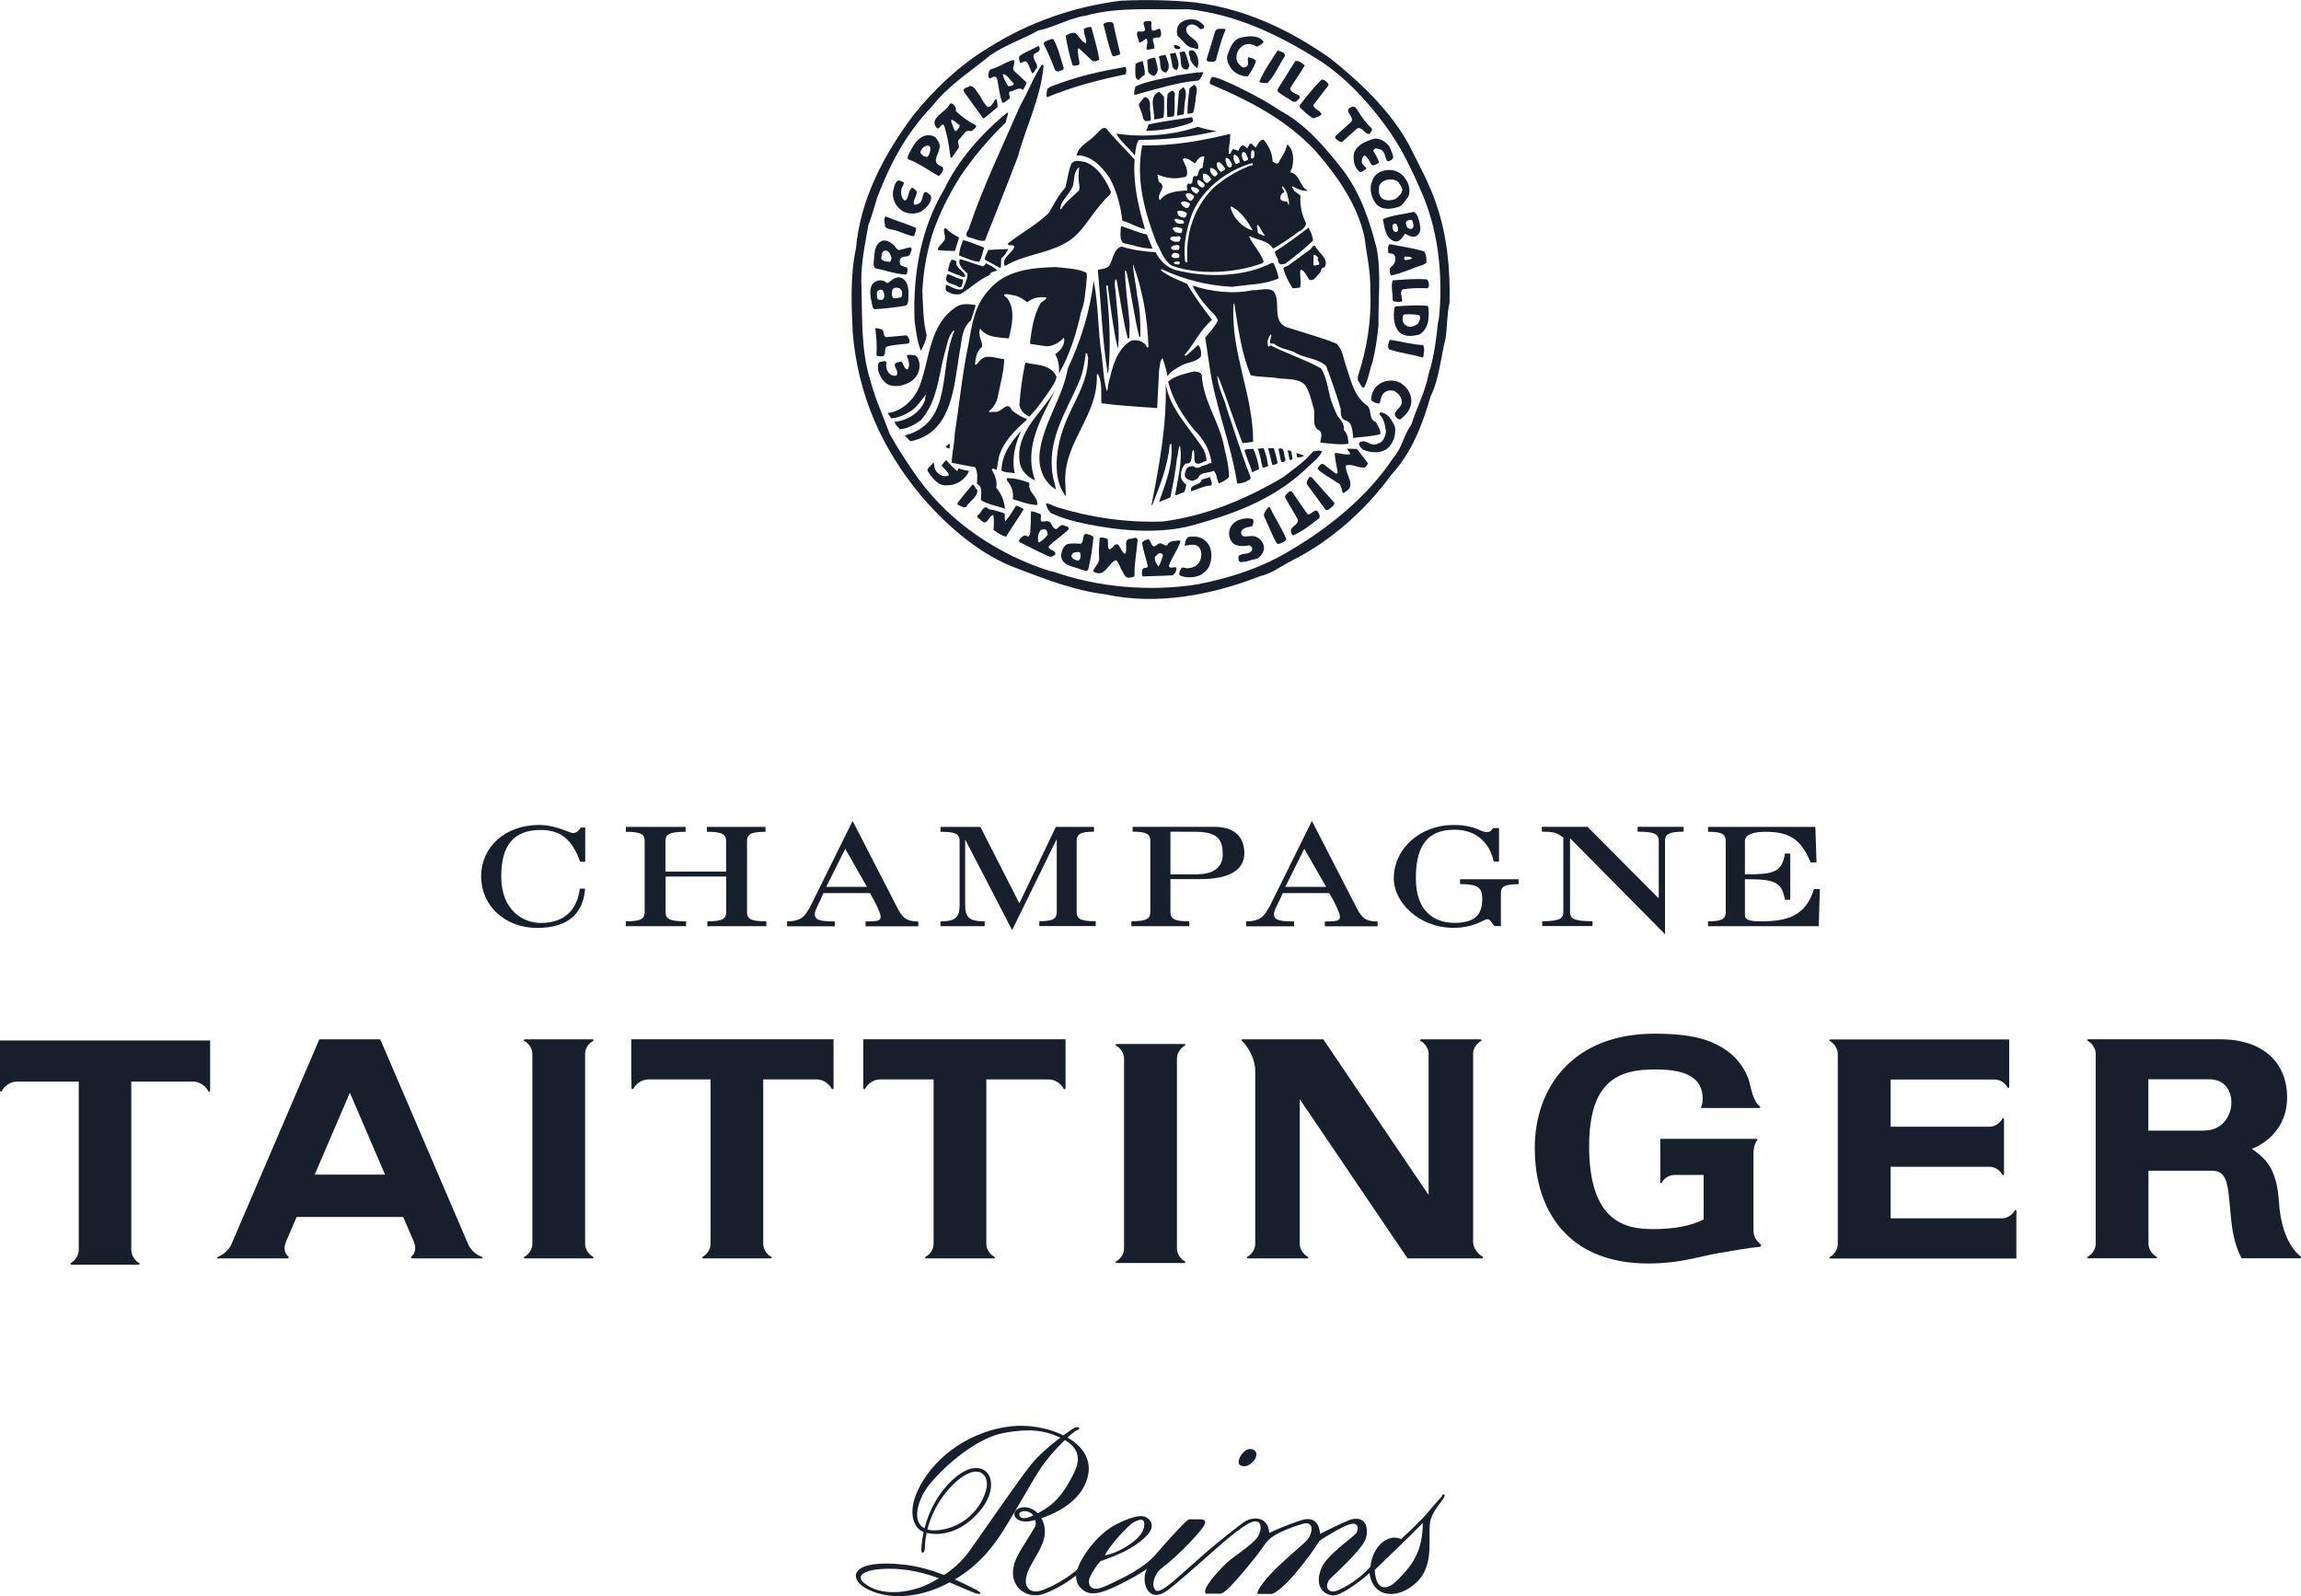 <svg width="457" height="317" viewBox="0 0 457 317" fill="none" xmlns="http://www.w3.org/2000/svg">
<g clip-path="url(#clip0_3119_17116)">
<g clip-path="url(#clip1_3119_17116)">
<path d="M116.231 164.371V171.15H115.22C114.049 167.956 112.28 164.831 107.456 164.831C102.035 164.831 99.555 167.841 99.555 174.069C99.555 180.962 104.08 183.306 107.365 183.306C112.51 183.306 114.692 180.296 115.152 176.481H116.208C115.864 181.192 113.084 184.294 106.675 184.294C100.267 184.294 95.558 179.836 95.558 174.069C95.558 168.301 100.221 163.843 107.089 163.843C110.443 163.843 113.153 165.451 113.796 165.451C114.485 165.451 115.106 164.877 115.335 164.348H116.231V164.371Z" fill="#171F2C"/>
<path d="M124.294 183.95V182.985C127.349 182.985 128.038 182.456 128.038 181.1V167.083C128.038 165.704 127.349 165.199 124.294 165.199V164.233H136.17V165.199C132.862 165.199 132.173 165.727 132.173 167.083V173.103H144.209V167.083C144.209 165.704 143.52 165.199 140.396 165.199V164.233H152.042V165.199C149.079 165.199 148.367 165.727 148.367 167.083V181.1C148.367 182.479 149.056 182.985 152.203 182.985V183.95H140.488V182.985C143.543 182.985 144.232 182.456 144.232 181.1V174.092H132.196V181.1C132.196 182.479 132.885 182.985 136.262 182.985V183.95H124.294Z" fill="#171F2C"/>
<path d="M172.188 176.137L167.869 168.577L164.102 176.137H172.211H172.188ZM156.315 183.95V182.985C159.37 182.985 159.967 181.744 160.978 179.951L169.339 163.039L178.206 180.273C179.331 182.479 180.204 183.008 182.387 183.008V183.973H171.912V183.008C174.737 183.008 174.898 182.778 174.898 181.951C174.898 181.353 173.796 179.055 172.785 177.378H163.551C162.907 178.986 161.828 180.71 161.828 181.514C161.828 182.617 162.586 183.008 165.825 183.008V183.973H156.338L156.315 183.95Z" fill="#171F2C"/>
<path d="M263.381 176.137L259.04 168.577L255.272 176.137H263.381ZM247.508 183.95V182.985C250.563 182.985 251.161 181.744 252.194 179.951L260.556 163.039L269.422 180.273C270.548 182.479 271.421 183.008 273.603 183.008V183.973H263.128V183.008C265.954 183.008 266.114 182.778 266.114 181.951C266.114 181.353 265.012 179.055 264.001 177.378H254.767C254.124 178.986 253.021 180.71 253.021 181.514C253.021 182.617 253.779 183.008 257.018 183.008V183.973H247.531L247.508 183.95Z" fill="#171F2C"/>
<path d="M217.279 164.21V165.176C214.499 165.176 213.833 165.704 213.833 167.06V181.077C213.833 182.456 214.476 182.962 217.623 182.962V183.927H206.414V182.962C209.239 182.962 209.882 182.433 209.882 181.077V166.761H209.813L201.016 184.731L191.781 166.899H191.69V179.653C191.69 182.111 192.356 182.985 195.572 182.985V183.95H186.797V182.985C189.921 182.985 190.587 182.111 190.587 179.653V167.083C190.587 165.704 189.944 165.199 186.797 165.199V164.233H194.722L202.417 179.331H202.486L209.699 164.233H217.279V164.21Z" fill="#171F2C"/>
<path d="M237.814 173.632C240.249 173.632 242.845 172.759 242.845 169.703C242.845 166.853 241.972 165.199 237.424 165.199C234.139 165.199 232.462 165.176 232.462 165.176V173.655H237.814V173.632ZM224.721 182.962C227.822 182.962 228.465 182.433 228.465 181.054V167.06C228.465 165.681 227.799 165.176 224.951 165.176V164.21H241.168C246.13 164.21 247.141 167.198 247.141 169.427C247.141 173.058 243.741 174.597 238.366 174.597H232.462V181.077C232.462 182.456 233.128 182.985 236.207 182.985V183.95H224.698V182.985L224.721 182.962Z" fill="#171F2C"/>
<path d="M301.604 174.643V175.608C298.733 175.608 298.09 176.091 298.09 177.447V183.927H296.803C296.275 183.26 295.907 182.548 295.448 182.548C294.69 182.548 292.875 184.271 288.695 184.271C281.689 184.271 276.819 179.078 276.819 174.505C276.819 168.37 282.24 163.843 288.649 163.843C293.105 163.843 293.932 165.267 295.356 165.267C295.953 165.267 296.275 164.877 296.528 164.463H297.722V171.104H296.665C295.999 167.864 293.61 164.785 288.878 164.785C282.539 164.785 281.206 169.289 281.206 174.551C281.206 180.824 284.744 183.283 288.81 183.283C293.105 183.283 294.391 181.56 294.391 178.481C294.391 176.206 293.381 175.585 289.981 175.585V174.62H301.581L301.604 174.643Z" fill="#171F2C"/>
<path d="M315.295 164.21L329.353 178.343H329.444V167.06C329.444 165.681 328.709 165.176 325.241 165.176V164.21H334.383V165.176C331.42 165.176 330.685 165.704 330.685 167.06V185.535L311.918 166.577H311.826V181.077C311.826 182.456 312.538 182.962 316.282 182.962V183.927H306.29V182.962C309.782 182.962 310.494 182.433 310.494 181.077V166.348C309.138 165.29 308.38 165.176 306.221 165.176V164.21H315.295Z" fill="#171F2C"/>
<path d="M361.235 183.95H339.229V182.985C342.101 182.985 342.744 182.456 342.744 181.1V167.083C342.744 165.704 342.101 165.199 339.229 165.199V164.233H360.546L360.776 171.288H359.604C357.79 166.922 355.676 165.199 350.669 165.199C348.441 165.199 346.557 165.658 346.557 167.083V173.655C352.185 173.655 353.908 173.31 354.505 169.519H355.562V178.71H354.505C353.908 174.965 352.139 174.62 346.557 174.62V181.721C346.557 182.64 347.338 182.985 349.635 182.985C354.689 182.985 358.594 182.111 360.271 176.573H361.442L361.212 183.95H361.235Z" fill="#171F2C"/>
<path d="M125.419 214.374V216.052C125.419 216.35 125.695 216.442 125.856 216.121C126.178 215.454 127.326 214.374 128.773 214.374H141.131V247.051C141.131 248.315 140.19 249.28 139.615 249.556C139.34 249.693 139.432 249.923 139.661 249.923H153.053C153.306 249.923 153.398 249.693 153.099 249.556C152.525 249.28 151.583 248.292 151.583 247.051V214.374H162.195C163.666 214.374 164.791 215.477 165.113 216.121C165.273 216.442 165.549 216.35 165.549 216.052V206.4H125.374V214.351L125.419 214.374Z" fill="#171F2C"/>
<path d="M171.453 214.374V216.052C171.453 216.35 171.728 216.442 171.889 216.121C172.211 215.454 173.359 214.374 174.806 214.374H185.419V247.051C185.419 248.315 184.477 249.28 183.903 249.556C183.627 249.693 183.719 249.923 183.972 249.923H197.363C197.616 249.923 197.708 249.693 197.409 249.556C196.858 249.28 195.893 248.292 195.893 247.051V214.374H208.274C209.745 214.374 210.87 215.477 211.192 216.121C211.353 216.442 211.628 216.35 211.628 216.052V206.4H171.453V214.351V214.374Z" fill="#171F2C"/>
<path d="M116.208 209.296C116.208 208.032 117.15 207.067 117.724 206.791C118 206.653 117.931 206.423 117.656 206.423H104.264C104.011 206.423 103.919 206.653 104.218 206.791C104.769 207.067 105.734 208.055 105.734 209.296V247.051C105.734 248.315 104.769 249.28 104.218 249.556C103.942 249.693 104.011 249.923 104.264 249.923H117.656C117.908 249.923 118 249.693 117.724 249.556C117.15 249.28 116.208 248.292 116.208 247.051V209.296Z" fill="#171F2C"/>
<path d="M233.749 210.215C233.749 208.951 234.691 207.986 235.265 207.71C235.541 207.573 235.449 207.343 235.196 207.343H221.804C221.529 207.343 221.46 207.573 221.735 207.71C222.287 207.986 223.251 208.951 223.251 210.215V247.97C223.251 249.211 222.287 250.199 221.735 250.475C221.437 250.613 221.529 250.843 221.804 250.843H235.196C235.449 250.843 235.541 250.613 235.265 250.475C234.714 250.199 233.749 249.211 233.749 247.97V210.215Z" fill="#171F2C"/>
<path d="M95.534 249.556C94.891 249.303 93.743 248.59 93.077 247.327L75.527 206.423H63.422L45.872 247.327C45.183 248.59 44.035 249.303 43.414 249.556C43.07 249.693 43.047 249.923 43.299 249.923H56.99C57.288 249.923 57.472 249.67 57.243 249.51C56.76 249.188 56.163 248.108 56.783 246.706H56.76L58.919 241.697H80.075L82.235 246.706H82.212C82.809 248.108 82.235 249.188 81.729 249.51C81.499 249.67 81.683 249.923 81.982 249.923H95.672C95.925 249.923 95.925 249.693 95.558 249.556M62.503 233.286L69.486 217.017L76.469 233.286H62.526H62.503Z" fill="#171F2C"/>
<path d="M348.257 244.408V229.081C348.257 227.817 348.671 226.737 348.9 226.576C349.153 226.392 349.084 226.186 348.831 226.186H329.743V234.78C329.743 235.033 329.95 235.102 330.087 234.826C330.34 234.274 331.305 233.355 332.522 233.355H338.357V242.179C335.899 243.443 332.591 244.109 328.273 244.109C322.921 244.109 315.616 242.777 315.616 227.656C315.616 214.719 321.382 212.398 328.617 212.398C333.005 212.398 337.3 213.087 338.058 216.971C338.334 218.396 338.012 219.636 337.943 219.682C337.806 219.797 337.76 220.05 338.012 220.05H349.406C349.658 220.05 349.704 219.866 349.475 219.682C348.809 219.177 348.119 217.982 347.591 215.477C347.315 214.098 346.167 210.904 342.882 208.606C339.735 206.423 335.899 205.297 328.571 205.297C312.584 205.297 304.82 215.776 304.82 228.047C304.82 240.318 311.389 250.934 327.308 250.934C333.671 250.934 336.841 249.67 341.366 248.866C344.352 248.338 347.89 247.763 348.992 247.694C349.796 247.648 349.911 247.35 349.681 247.143C349.245 246.706 348.257 245.971 348.257 244.408Z" fill="#171F2C"/>
<path d="M400.125 240.456C399.849 241.007 398.861 241.972 397.598 241.972H375.5V231.724H395.14C396.403 231.724 397.368 232.666 397.644 233.24C397.805 233.516 398.011 233.424 398.011 233.171V222.302C398.011 222.049 397.782 221.957 397.644 222.256C397.368 222.808 396.403 223.773 395.14 223.773H375.5V214.397H396.174C397.437 214.397 398.402 215.339 398.677 215.914C398.815 216.19 399.045 216.121 399.045 215.868V206.446H363.555C363.303 206.446 363.234 206.676 363.509 206.814C364.061 207.09 365.003 208.078 365.003 209.319V247.074C365.003 248.338 364.061 249.303 363.509 249.579C363.234 249.716 363.303 249.946 363.555 249.946H400.469V240.548C400.469 240.272 400.239 240.203 400.102 240.479" fill="#171F2C"/>
<path d="M294.345 249.487C293.702 249.165 292.576 248.039 292.576 246.568V209.296C292.576 208.032 293.518 207.067 294.07 206.791C294.368 206.653 294.276 206.423 294.024 206.423H283.71H282.263C282.01 206.423 281.918 206.653 282.217 206.791C282.791 207.067 283.733 208.055 283.733 209.296V237.331L262.83 206.423H246.773C246.52 206.423 246.475 206.584 246.727 206.791C247.416 207.365 249.3 209.939 249.3 212.651V247.051C249.3 248.315 248.358 249.28 247.807 249.556C247.531 249.693 247.6 249.923 247.853 249.923H259.614C259.889 249.923 259.958 249.693 259.66 249.556C259.108 249.28 258.144 248.292 258.144 247.051V218.304L279.552 249.923H294.276C294.575 249.923 294.667 249.67 294.345 249.487Z" fill="#171F2C"/>
<path d="M456.816 249.441C455.874 248.728 453.072 245.787 452.636 238.87C452.199 231.976 449.971 230.115 447.237 228.162C449.81 227.197 454.244 224.186 454.244 217.982C454.244 210.973 449.397 206.4 440.898 206.4H414.78C414.527 206.4 414.435 206.63 414.711 206.768C415.262 207.044 416.227 208.032 416.227 209.273V247.028C416.227 248.292 415.285 249.257 414.711 249.533C414.435 249.67 414.527 249.9 414.78 249.9H428.172C428.425 249.9 428.516 249.67 428.218 249.533C427.667 249.257 426.702 248.269 426.702 247.028V232.505H439.198C442.391 232.505 442.46 235.056 442.988 240.8C443.31 244.339 443.7 246.982 445.193 249.9H456.793C457.046 249.9 457.092 249.602 456.816 249.418M437.774 224.554H426.679V214.351H438.83C441.472 214.351 443.172 216.213 443.172 218.947C443.172 221.682 441.311 224.531 437.774 224.531" fill="#171F2C"/>
<path d="M0 214.811V216.534C0 216.833 0.253 216.948 0.413 216.603C0.735 215.937 1.861 214.811 3.331 214.811H15.643V248.223C15.643 249.51 14.701 250.498 14.15 250.797C13.874 250.935 13.943 251.164 14.196 251.164H27.519C27.771 251.164 27.863 250.935 27.565 250.797C27.013 250.498 26.072 249.51 26.072 248.223V214.811H38.384C39.831 214.811 40.957 215.937 41.301 216.603C41.462 216.948 41.738 216.833 41.738 216.534V206.653H0V214.788V214.811Z" fill="#171F2C"/>
<path d="M194.147 315.874C190.541 314.036 185.35 311.393 179.561 310.75C168.926 309.555 168.351 313.461 172.027 315.483C175.702 317.482 181.169 317.643 186.774 315.162C192.379 312.68 195.824 309.003 198.236 305.533C200.648 302.086 204.967 294.09 206.896 291.286C208.826 288.483 212.822 284.484 213.856 284.071C214.89 283.68 214.109 283.197 213.374 283.588C212.662 283.979 207.516 287.517 204.967 290.643C202.417 293.768 196.238 302.822 194.239 305.625C192.241 308.429 190.794 311.232 184.867 314.357C181.284 316.242 175.748 317.161 172.21 314.84C168.995 312.726 172.601 311.807 174.622 311.646C182.869 310.933 189.209 314.725 193.596 316.379C194.882 316.862 195.043 316.356 194.147 315.897" fill="#171F2C"/>
<path d="M214.247 311.439C212.547 313.047 209.721 314.771 207.309 315.713C204.277 316.885 202.991 314.909 204.162 312.105C205.334 309.279 208.205 306.269 207.378 302.937C206.574 299.765 203.703 298.616 201.98 299.788C200.717 300.662 201.773 302.661 204.737 302.086C206.414 301.742 214.384 299.673 216.015 293.354C217.784 286.598 208.825 282.944 202.187 283.174C195.548 283.427 188.313 287.012 184.132 292.872C179.906 298.8 181.031 302.661 182.754 303.902C183.948 304.775 189.53 306.039 194.561 300.156C199.89 293.906 195.089 287.494 188.267 294.825C183.328 300.11 182.984 306.981 182.984 307.854C182.984 308.727 183.673 308.383 183.673 307.624C183.765 300.891 188.037 295.353 191.207 293.262C194.653 290.987 196.054 293.101 196.008 294.779C195.962 297.261 193.183 302.868 186.889 303.833C180.319 304.844 181.605 298.501 184.637 294.779C187.991 290.689 194.193 285.564 199.293 284.599C204.461 283.634 207.378 284.116 210.112 285.311C213.236 286.69 215.188 288.643 213.374 292.389C211.697 295.836 210.02 298.203 207.401 299.811C204.852 301.351 202.692 302.201 202.44 300.822C202.279 299.949 204.783 299.65 205.426 301.397C205.931 302.776 205.747 302.959 204.989 304.2C204.484 305.074 202.669 307.808 202.118 308.934C201.544 310.06 200.51 312.542 201.796 314.702C202.876 316.54 205.219 317.322 207.401 316.517C209.698 315.667 212.133 314.219 214.292 312.45" fill="#171F2C"/>
<path d="M280.77 309.899C279.851 311.485 277.944 313.53 276.934 314.38C275.831 315.299 273.35 316.563 273.029 311.807C274.108 310.795 281.091 304.062 282.584 302.454C282.584 306.2 281.62 308.383 280.77 309.876M224.997 302.431C225.801 301.948 227.708 300.983 227.179 303.442C226.628 306.016 221.529 308.681 219.438 308.888C220.564 306.636 224.193 302.914 224.997 302.431ZM286.444 297.077C286.076 297.444 283.618 300.34 283.021 301.029C282.424 301.719 279.874 304.223 278.266 305.671C275.716 304.499 272.615 307.004 272.179 311.163C271.053 312.45 268.687 314.564 265.816 315.805C263.473 316.816 262.876 314.679 264.438 313.3C265.563 312.289 268.595 309.302 269.514 308.176C270.41 307.05 271.536 305.878 271.49 304.108C271.398 301.121 268.986 301.489 267.906 301.925C266.827 302.362 263.909 303.741 262.187 304.637C261.865 301.006 259.292 301.65 258.442 301.925C257.592 302.201 254.813 303.143 252.08 304.43C251.873 301.006 248.611 301.167 247.003 302.339C246.13 302.982 242.294 305.878 238.619 309.118C235.472 311.898 232.807 314.334 231.774 315.047C229.89 316.379 229.522 316.127 229.155 315.253C228.833 314.495 229.316 312.519 230.648 311.508C234.415 308.658 238.343 304.292 239.078 303.074C239.836 301.856 238.917 301.742 238.389 301.742H236.092C234.92 302.592 231.728 306.177 229.522 308.727C227.34 311.301 223.228 313.369 219.53 315.024C215.855 316.678 216.108 313.852 216.475 313.208C216.843 312.565 217.279 311.485 218.565 310.06C222.241 308.773 224.813 307.647 227.317 305.418C229.017 303.902 229.086 302.638 228.167 301.742C227.271 300.822 225.778 300.73 221.873 302.638C217.968 304.568 214.569 309.325 213.856 312.082C213.42 313.737 214.063 314.909 214.867 315.598C215.671 316.287 216.774 316.977 219.714 315.874C222.654 314.748 227.019 312.243 227.823 311.554C226.49 313.852 227.823 318.7 231.774 315.92C233.404 314.771 237.378 311.209 239.032 309.784C240.686 308.337 244.798 304.499 247.623 302.776C250.747 300.891 250.816 303.672 249.759 305.28C248.772 306.774 245.073 309.072 243.672 310.359C242.294 311.646 238.274 315.874 239.606 316.517H242.386C243.511 316.517 247.256 311.829 249.162 309.486C250.816 307.463 251.023 306.705 252.102 305.694C253.159 304.683 255.824 303.511 258.672 302.661C261.337 301.856 260.602 304.959 259.407 306.085C258.626 306.843 256.283 308.796 254.124 310.841C251.436 313.369 249.484 315.92 249.759 316.563H252.7C255.479 315.322 260.234 308.98 262.049 306.039C263.059 305.28 266.643 303.166 268.09 302.73C269.537 302.316 269.951 303.166 269.422 304.453C268.458 305.51 263.45 308.934 262.439 311.439C260.648 315.851 263.932 317.322 265.586 316.724C267.745 315.966 270.984 313.369 271.995 312.404C272.638 317.368 277.6 317.804 281.344 314.265C285.249 310.589 283.32 304.545 284.169 301.719C284.767 299.765 286.581 297.973 286.834 297.33C287.11 296.686 286.719 296.64 286.352 297.008" fill="#171F2C"/>
<path d="M249.07 288C250.609 288.965 248.014 292.067 246.291 290.987C245.234 290.321 247.302 286.874 249.07 288Z" fill="#171F2C"/>
<path d="M209.262 113.61C209.032 113.426 208.711 113.472 208.412 113.38C198.558 110.232 189.002 104.073 182.501 95.226C180.388 92.262 178.459 89.321 176.736 86.264C175.381 82.611 173.773 79.095 172.785 75.28C171.039 69.742 171.246 63.216 171.108 57.264C170.832 52.852 171.774 48.808 172.463 44.718C173.175 42.948 173.635 41.11 174.209 39.272C176.69 32.745 179.929 26.495 185.097 21.141C188.382 16.913 192.792 14.201 196.628 11.007C199.638 8.939 203.06 7.813 206.207 6.066C209.492 5.4 212.317 3.585 215.694 3.102C221.988 1.31 229.338 1.976 236.069 1.838C245.694 2.918 254.078 6.963 262.072 12.018C267.01 15.212 271.398 19.854 274.843 24.542C278.174 28.908 280.471 33.825 282.584 38.766C285.341 45.338 286.374 52.715 286.007 60.55C285.869 61.722 285.915 62.986 285.593 64.112C285.226 67.582 284.79 71.006 283.756 74.2C283.09 77.808 281.367 80.956 280.287 84.38C278.748 86.448 278.45 89.068 276.635 91.044C271.673 98.558 264.001 104.74 256.605 109.106C250.885 112.668 244.545 114.736 237.884 116.046C228.259 117.585 217.899 116.597 209.308 113.564M250.104 114.46C252.493 114 254.468 112.392 256.628 111.312C264.139 107.566 271.214 101.362 276.336 94.284C280.471 89.78 282.492 84.334 284.123 78.75C285.869 75.188 286.145 70.96 287.133 67.054C287.454 64.756 287.362 62.366 287.891 60.16C288.074 53.404 287.362 46.602 285.272 40.581C283.963 36.537 281.849 32.837 280.012 29.092C276.405 22.29 270.433 16.568 264.254 11.627C256.191 5.952 247.462 1.815 237.562 0.505C232.646 -0 227.708 -0.092 222.585 0.138C213.052 1.356 204.324 4.458 196.399 9.421C190.817 12.753 185.465 17.763 181.284 23.025C175.427 30.953 170.878 39.547 169.982 49.451C168.857 54.622 169.087 60.619 169.362 66.112C170.396 78.405 175.128 89.16 183.053 98.604C188.497 104.901 194.974 110.393 202.302 113.012C207.884 115.126 213.42 117.286 219.576 118.045C229.936 120.297 240.916 118.091 250.127 114.483" fill="#171F2C"/>
<path d="M272.615 71.856C271.995 73.534 271.765 75.418 270.892 77.027C270.226 76.843 270.088 75.993 269.675 75.533V74.775C271.443 69.467 272.431 63.791 272.156 57.586C272.247 53.932 271.397 50.348 270.938 46.786C269.445 40.49 265.724 35.135 261.359 30.08C255.364 23.6 247.853 19.9 240.295 16.66C240.203 16.131 240.433 15.626 240.755 15.258C242.156 15.442 243.373 16.201 244.706 16.706C247.899 18.246 251.137 19.854 254.147 21.922C259.131 24.542 262.967 29 266.482 33.458C270.157 38.192 271.972 43.684 273.419 49.314C274.361 54.185 273.695 59.448 273.786 64.526C273.557 67.008 273.189 69.444 272.615 71.856Z" fill="#171F2C"/>
<path d="M259.246 93.25C252.585 99.454 244.522 102.258 236.161 104.51C229.545 106.095 222.08 105.36 215.556 104.027C213.167 103.522 210.824 102.901 208.665 101.867C208.16 101.293 207.861 100.695 207.723 99.983C208.573 99.983 209.216 100.534 209.974 100.741C216.544 102.763 223.688 103.843 231.038 103.568C239.721 102.396 247.508 99.11 254.882 94.744C256.903 93.135 259.062 91.779 260.785 89.665C261.337 89.573 262.049 89.344 262.577 89.665C261.911 91.067 260.418 92.055 259.246 93.227" fill="#171F2C"/>
<path d="M223.297 14.822C217.991 15.902 212.777 17.303 207.907 19.326C207.769 18.866 207.907 18.2 207.999 17.694C208.711 16.982 209.745 16.89 210.617 16.476C214.66 15.028 218.91 14.086 223.297 13.328C223.826 13.19 223.573 13.742 223.711 13.994C223.619 14.27 223.757 14.845 223.297 14.845" fill="#171F2C"/>
<path d="M199.707 24.381C196.284 27.667 193.321 31.229 190.748 34.998C188.405 38.743 186.43 42.65 185.074 46.832C184.041 50.302 183.374 53.956 183.191 57.816C183.329 60.734 183.329 63.814 184.041 66.548C183.949 67.628 183.42 68.616 182.961 69.604H182.869C182.157 67.766 181.927 65.744 181.652 63.791C181.238 54.415 182.961 45.2 187.555 37.548C190.266 31.872 194.929 26.518 200.028 22.382H200.258L199.707 24.404V24.381Z" fill="#171F2C"/>
<path d="M255.203 52.416C257.133 50.968 258.994 49.497 260.785 47.774C260.739 46.878 260.257 45.935 259.889 45.2C257.684 46.878 255.525 48.532 253.228 49.934C253.136 50.485 253.55 50.876 253.733 51.336C253.917 51.611 253.733 52.094 254.101 52.278C254.285 52.737 254.813 52.37 255.18 52.416" fill="#171F2C"/>
<path d="M257.684 90.861C257.546 90.585 257.5 90.286 257.5 89.964L259.04 90.493C258.672 90.769 258.144 90.815 257.684 90.861Z" fill="#171F2C"/>
<path d="M256.512 91.32C255.846 91.55 256.191 90.791 255.938 90.562C256.03 90.148 255.754 89.872 255.754 89.482C256.03 89.344 256.352 89.528 256.512 89.757C256.512 90.263 256.696 90.7 256.696 91.159L256.512 91.297V91.32Z" fill="#171F2C"/>
<path d="M254.698 91.756H254.468C254.239 90.906 254.101 90.01 253.917 89.137C255.226 88.677 254.905 90.309 255.226 90.929C255.41 91.343 255.18 91.825 254.698 91.779" fill="#171F2C"/>
<path d="M253.044 92.308H252.677L251.873 89.022H252.998C253.274 90.01 253.595 90.998 253.756 92.032L253.044 92.308Z" fill="#171F2C"/>
<path d="M251.069 92.859H250.793C250.379 91.642 250.333 90.286 249.805 89.114L250.977 89.022C251.436 90.148 251.689 91.366 251.873 92.584L251.069 92.859Z" fill="#171F2C"/>
<path d="M248.68 93.802C248.266 92.262 247.508 90.791 247.141 89.344C247.646 89.206 248.358 89.16 248.932 89.16C249.461 90.424 249.92 91.733 250.058 93.158C249.644 93.434 249.116 93.526 248.703 93.825" fill="#171F2C"/>
<path d="M226.169 27.759C225.594 28.701 225.594 29.873 225.365 30.907C224.285 29.345 222.539 28.196 221.712 26.541C227.065 27.346 232.968 26.863 237.861 25.186C239.078 25.553 240.342 25.852 241.605 26.036C236.689 27.208 231.567 27.782 226.169 27.782" fill="#171F2C"/>
<path d="M239.951 96.444C238.78 96.72 237.7 97.202 236.574 97.57C236.207 96.031 238.412 96.582 238.688 95.226L240.319 94.767C240.41 95.226 241.26 96.651 239.951 96.467" fill="#171F2C"/>
<path d="M238.044 15.993C233.565 16.361 229.476 17.786 225.273 18.866C225.181 18.199 225.411 17.74 225.502 17.165C228.144 15.947 231.199 15.649 234.07 14.913C235.724 14.729 237.355 14.339 239.009 14.339C238.779 14.959 238.55 15.557 238.021 15.993" fill="#171F2C"/>
<path d="M237.746 13.558C237.217 13.098 236.62 12.478 236.39 11.765C236.436 11.145 235.816 10.455 236.298 10.065C237.194 9.743 237.47 10.478 237.746 11.053C238.021 11.857 238.159 12.753 237.746 13.558Z" fill="#171F2C"/>
<path d="M236.964 22.428L235.839 22.612C235.839 20.957 236.023 19.234 236.252 17.579C236.482 17.303 236.85 17.028 237.24 16.821C238.182 17.671 237.378 18.889 237.47 19.923C237.24 20.727 237.286 21.669 236.941 22.405" fill="#171F2C"/>
<path d="M235.77 24.68C233.198 25.484 230.51 25.943 227.662 25.989L228.121 24.726C230.9 24.059 233.795 23.783 236.62 23.278C236.758 23.324 236.85 23.416 236.896 23.554C237.217 24.45 236.23 24.404 235.77 24.68Z" fill="#171F2C"/>
<path d="M235.816 13.833C233.932 13.833 234.828 11.581 234.208 10.432C234.484 10.295 234.92 10.295 235.242 10.203C235.77 11.053 235.908 12.133 236.229 13.029C236.092 13.305 236.046 13.581 235.816 13.833Z" fill="#171F2C"/>
<path d="M235.127 22.657C234.76 22.933 234.185 22.749 233.864 23.025L233.772 22.887L234.14 18.108L234.989 17.303C235.931 18.108 235.357 19.555 235.265 20.589L235.127 22.657Z" fill="#171F2C"/>
<path d="M233.657 13.971C233.381 13.742 232.945 13.696 232.899 13.305L232.371 10.662C232.738 10.616 233.129 10.57 233.496 10.479C233.726 11.559 234.576 12.937 233.634 13.971" fill="#171F2C"/>
<path d="M233.151 23.117L231.842 23.255C231.75 21.762 231.704 20.199 231.888 18.705C232.164 18.384 232.6 17.947 233.014 18.039L233.335 18.498C233.197 19.946 233.427 21.647 233.151 23.094" fill="#171F2C"/>
<path d="M231.544 14.408C229.936 14.132 230.74 12.248 230.12 11.26C230.533 11.03 231.015 10.984 231.498 10.892C231.819 12.018 232.715 13.397 231.544 14.431" fill="#171F2C"/>
<path d="M231.084 23.393C230.464 23.531 229.867 23.669 229.2 23.715C229.43 21.945 227.983 19.211 230.188 18.223C230.51 18.452 230.9 18.889 231.176 19.211C231.222 20.613 231.268 21.968 231.084 23.393Z" fill="#171F2C"/>
<path d="M229.177 15.098C228.695 15.006 228.328 14.684 228.052 14.339C228.006 13.489 227.868 12.731 227.868 11.88C228.351 11.651 228.856 11.467 229.43 11.421C229.568 12.501 230.602 14.201 229.2 15.098" fill="#171F2C"/>
<path d="M227.96 24.014C226.789 24.335 227.064 22.704 226.605 22.083C226.559 21.578 225.985 21.049 226.283 20.498C226.72 20.13 226.996 19.372 227.455 19.28C228.948 19.739 228.121 21.44 228.535 22.474C228.351 22.98 229.017 24.174 227.983 24.014" fill="#171F2C"/>
<path d="M227.799 46.579C226.008 46.212 224.285 45.361 222.631 44.902C222.585 45.936 222.263 47.475 223.09 48.28C225.02 48.648 226.835 49.406 228.902 49.36C228.534 48.418 228.144 47.475 227.776 46.579" fill="#171F2C"/>
<path d="M226.215 15.856C225.893 15.948 225.732 15.58 225.548 15.373C225.457 14.477 225.457 13.535 225.548 12.639C225.962 12.409 226.444 12.225 226.95 12.11C227.133 13.007 227.478 13.949 227.34 14.891C226.927 15.075 226.536 15.442 226.215 15.833" fill="#171F2C"/>
<path d="M225.365 31.711C223.527 29.643 221.46 27.667 219.737 25.553C218.887 25.001 218.29 26.219 217.716 26.633C216.452 28.081 214.201 28.931 213.811 30.861C216.682 30.769 218.795 33.067 220.334 35.273C221.781 37.847 222.539 40.765 222.907 43.822C224.446 44.304 225.916 45.177 227.409 45.522C226.146 41.156 225.02 36.744 225.342 31.711" fill="#171F2C"/>
<path d="M205.61 95.41C204.071 94.79 202.693 93.388 202.509 91.711C201.659 85.759 207.011 81.99 209.63 77.349C207.011 82.841 203.152 88.746 205.587 95.41" fill="#171F2C"/>
<path d="M208.941 76.82C209.354 76.199 209.699 75.602 209.836 74.844C208.757 72.316 205.84 72.546 203.634 72.017C203.06 74.752 202.647 77.601 202.463 80.382C202.601 81.416 203.451 82.404 204.484 82.725C206.184 80.841 207.631 78.865 208.941 76.82Z" fill="#171F2C"/>
<path d="M204.484 95.916C203.083 95.364 201.521 94.928 199.982 94.974C199.982 95.111 199.936 95.341 200.028 95.479C200.924 96.467 201.337 97.731 201.154 99.133C202.739 99.615 204.347 100.259 206.023 100.305C206.207 98.466 204.002 97.823 204.484 95.893" fill="#171F2C"/>
<path d="M195.617 47.774C197.823 42.19 200.074 36.652 202.187 31.022C203.818 25.002 206.689 19.51 207.263 13.098C207.218 12.915 207.08 12.823 206.896 12.869C205.196 15.442 204.162 18.315 202.623 20.98C199.155 29 195.296 36.882 192.493 45.201C192.402 45.821 191.46 46.419 192.218 47.085C193.389 47.269 194.469 48.027 195.64 47.797" fill="#171F2C"/>
<path d="M201.521 94.009C200.671 93.779 199.637 93.917 198.902 93.457C198.948 90.309 200.786 87.781 202.853 85.529C201.636 88.057 200.878 91.021 201.544 94.032" fill="#171F2C"/>
<path d="M198.902 51.29C199.523 50.785 199.936 50.118 200.258 49.452L196.261 49.636C196.077 50.302 195.595 50.853 195.595 51.566L198.696 53.266C198.925 52.646 198.742 51.91 198.88 51.29" fill="#171F2C"/>
<path d="M197.869 96.812C198.098 95.502 197.593 94.33 196.973 93.25C197.202 92.836 197.57 93.296 197.96 93.25L198.374 90.814C199.178 87.85 201.475 85.506 203.91 83.392V83.162C202.83 82.84 201.888 82.22 200.947 81.462C200.097 79.347 198.833 82.174 197.478 81.783C197.156 81.829 196.674 81.921 196.353 81.737C197.202 81.025 197.8 80.152 198.098 79.164C198.604 76.544 199.362 73.993 199.454 71.328C197.915 71.236 195.893 70.156 194.63 71.603C194.308 71.833 194.032 72.592 193.642 72.408C193.78 71.098 193.918 69.788 195.043 68.892C195.181 67.628 194.101 66.594 194.676 65.238C195.985 67.123 198.374 66.962 200.349 67.214C200.97 64.825 201.705 61.538 200.12 59.333C199.936 59.011 199.454 58.919 199.408 58.528C200.074 58.252 200.763 58.62 201.429 58.666C202.417 58.85 203.267 59.47 204.048 60.022C205.081 59.126 206.483 58.896 207.838 59.08C207.654 59.723 206.896 59.769 206.574 60.389C205.311 62.688 204.898 65.353 204.553 68.088L204.737 68.317L207.884 68.777C209.285 68.731 210.365 68.019 211.26 67.1L211.352 67.191C211.536 68.547 210.594 69.673 209.561 70.34C210.227 71.466 210.411 72.867 210.319 74.2C212.478 70.409 213.787 66.226 214.729 61.906C215.441 60.16 215.533 58.16 215.763 56.23C215.763 55.518 215.992 54.828 215.763 54.162C213.925 53.266 211.72 53.312 209.675 53.036C204.691 53.174 199.637 53.703 196.353 57.632C193.642 60.55 193.022 64.342 192.402 68.088C191.138 73.947 190.564 80.152 189.622 86.103C189.576 88.126 189.048 90.01 189.025 91.917C190.564 92.193 192.08 92.538 193.619 92.767C194.262 93.618 194.078 95.065 194.032 96.099C195.342 96.766 194.745 98.168 194.836 99.34C196.284 100.236 198.029 100.465 199.614 101.04C199.431 99.477 198.902 98.03 197.823 96.812" fill="#171F2C"/>
<path d="M195.48 49.176C194.079 48.647 192.769 48.05 191.299 47.682C190.932 48.624 190.495 49.658 190.495 50.738C191.804 51.198 193.114 51.91 194.492 52.002C194.997 51.152 195.135 50.118 195.48 49.176Z" fill="#171F2C"/>
<path d="M190.449 47.154C189.507 46.694 188.658 46.119 187.877 45.361C187.739 45.361 187.601 45.315 187.555 45.407C187.325 45.959 187.693 46.579 187.693 47.176C187.693 48.211 186.246 48.716 186.246 49.658C187.279 49.796 188.543 49.842 189.668 49.842C189.898 48.9 190.288 48.073 190.472 47.13" fill="#171F2C"/>
<path d="M283.549 57.242C281.803 57.196 280.126 57.196 278.564 57.471C277.898 58.092 278.564 59.08 278.472 59.815C277.944 60.137 277.347 59.861 276.819 59.861L276.589 59.586C276.681 58.276 276.175 56.943 276.589 55.679C278.84 55.541 281.137 55.288 283.434 55.495C283.802 55.909 284.008 56.897 283.526 57.242" fill="#171F2C"/>
<path d="M282.515 71.006C280.31 70.34 278.013 70.11 275.854 69.374C275.532 68.846 275.762 68.111 275.946 67.628L276.129 67.49C278.289 67.812 280.356 68.432 282.607 68.524C283.066 69.191 282.745 70.064 282.699 70.822L282.515 71.006Z" fill="#171F2C"/>
<path d="M279.506 64.802C279.139 64.664 278.748 64.227 278.61 63.86C278.564 63.4 278.473 62.734 278.886 62.458C279.874 62.366 280.953 62.412 281.895 62.596C282.263 63.101 281.895 63.768 281.62 64.296C280.999 64.71 280.264 65.1 279.506 64.802ZM281.757 66.502C282.929 65.951 283.503 64.71 283.687 63.538C283.733 62.596 283.871 61.654 283.595 60.758C281.482 60.528 279.277 60.712 277.209 60.849L276.98 61.033C276.658 62.871 276.75 65.078 278.243 66.249C279.231 66.916 280.678 66.755 281.757 66.479" fill="#171F2C"/>
<path d="M278.955 51.014C279.529 50.83 279.989 51.06 280.494 51.198C280.172 51.611 279.552 51.566 279.093 51.657C278.771 51.52 278.909 51.198 278.955 50.991M282.699 52.554L283.274 52.232C283.365 51.428 283.274 50.6 282.86 49.934C280.655 49.268 278.312 48.946 276.015 48.486C275.555 48.808 275.693 49.474 275.693 50.026C275.739 50.302 276.061 50.394 276.359 50.348C276.773 50.394 277.071 50.715 277.117 51.152C277.255 52.14 276.704 52.691 276.038 53.266C275.992 53.795 275.992 54.3 276.29 54.714C278.542 54.254 280.563 53.22 282.768 52.554" fill="#171F2C"/>
<path d="M278.105 83.3C277.646 83.346 277.255 82.887 277.071 82.542C276.75 81.462 278.518 81.002 278.381 79.807C278.427 78.865 277.668 78.061 276.887 77.647C276.313 77.463 275.624 77.509 275.142 77.831C274.292 78.36 274.246 79.325 274.016 80.129C273.419 80.175 272.799 79.899 272.339 79.509C272.293 78.199 272.914 76.843 274.177 76.131C275.348 75.464 276.933 75.372 278.128 76.039C279.299 76.751 280.149 77.923 280.287 79.233C280.471 80.979 279.437 82.289 278.128 83.277" fill="#171F2C"/>
<path d="M274.315 39.226C273.764 38.651 273.832 37.778 273.901 37.02C274.131 36.216 274.981 35.756 275.785 35.664C276.635 35.618 277.462 35.664 277.944 36.514C278.266 36.836 278.358 37.227 278.518 37.64C278.473 38.445 277.806 38.996 277.209 39.479C276.359 39.846 275.05 40.007 274.338 39.249M277.921 41.041C278.725 40.674 279.093 39.731 279.667 39.157C280.218 37.939 279.851 36.468 279.116 35.503C278.266 34.147 276.773 33.573 275.28 33.803C274.154 33.941 272.937 34.653 272.592 35.825C271.834 37.364 272.316 39.433 273.488 40.697C274.659 41.777 276.543 41.547 277.944 41.018" fill="#171F2C"/>
<path d="M276.658 45.568C276.612 45.292 276.52 45.017 276.566 44.672C276.75 44.534 277.071 44.258 277.37 44.534C277.508 44.971 277.967 45.66 277.416 46.051C277.048 46.188 276.75 45.867 276.658 45.568ZM279.322 43.959C279.598 43.776 280.034 43.546 280.448 43.73C280.632 44.189 281.068 45.223 280.264 45.476C279.896 45.476 279.46 45.292 279.368 44.925C279.368 44.603 279.047 44.258 279.322 43.983M279.047 46.395C279.713 46.763 280.402 47.2 281.206 46.924C281.964 46.533 282.194 45.752 282.056 44.902C281.826 43.868 281.734 42.65 280.838 42.075C278.725 42.558 276.566 42.696 274.659 43.523C274.981 45.132 275.119 47.36 277.002 47.935C278.082 48.119 278.587 47.039 279.07 46.395" fill="#171F2C"/>
<path d="M275.142 89.344C273.741 90.102 272.041 89.872 270.685 89.298C270.272 88.93 269.836 88.493 269.927 87.942C271.283 86.908 272.179 88.93 273.695 88.08C274.728 87.85 275.096 86.724 275.28 85.782C275.096 84.518 274.912 83.208 273.97 82.266C274.062 82.174 273.924 81.99 274.108 81.898C275.693 81.99 276.543 83.53 277.071 84.863C277.255 86.54 276.704 88.333 275.142 89.367" fill="#171F2C"/>
<path d="M275.992 31.942C275.854 31.987 275.624 31.987 275.486 31.987C275.027 31.183 275.119 30.057 274.085 29.643C273.717 29.552 273.327 29.368 272.959 29.598L272.73 29.873C273.097 30.678 273.717 31.413 273.855 32.309C273.442 32.585 272.959 32.93 272.454 32.792C272.041 32.125 271.696 31.344 271.053 30.861C270.639 31.091 270.479 31.551 270.479 32.033C270.387 32.746 271.283 32.975 271.374 33.527C270.961 33.757 270.616 34.194 270.111 34.194C269.031 33.389 268.802 32.125 268.848 30.907C269.031 28.885 271.329 27.989 272.982 27.529C274.246 27.483 275.325 28.196 276.038 29.23C276.175 30.08 277.439 31.39 276.038 31.942" fill="#171F2C"/>
<path d="M272.041 26.587H271.627C270.915 26.265 270.456 25.231 269.606 25.461C268.572 26.357 267.492 27.346 266.505 28.242C265.976 28.104 265.471 27.828 265.149 27.346L265.287 26.978L268.434 24.128C268.986 23.002 266.551 21.922 268.526 21.21C269.238 20.98 269.468 21.762 269.789 22.152C270.502 23.37 271.374 24.496 272.454 25.53C272.638 26.059 272.132 26.242 272.041 26.61" fill="#171F2C"/>
<path d="M270.961 92.859C269.652 92.951 268.526 92.055 267.309 92.446C267.079 94.238 269.514 96.352 267.217 97.662C267.079 97.846 266.895 97.938 266.758 97.938C266.344 97.225 266.528 96.191 265.54 95.824C264.277 94.927 262.784 94.238 261.681 93.135C261.727 92.767 262.095 92.423 262.439 92.147H262.83L265.311 94.077C265.494 94.123 265.632 93.985 265.678 93.847C265.494 92.584 265.173 91.412 265.081 90.148L265.173 89.964C266.206 89.964 267.148 90.424 268.136 90.194C268.182 89.711 267.608 89.527 267.562 89.114L269.491 89.16L271.65 91.94C271.604 92.308 271.375 92.745 270.984 92.882" fill="#171F2C"/>
<path d="M263.656 101.316L263.289 101.27L259.545 96.145C259.453 95.548 259.82 95.203 260.05 94.744H260.464L265.058 99.914C264.874 100.58 264.162 100.948 263.656 101.316Z" fill="#171F2C"/>
<path d="M260.831 20.865C260.969 21.761 262.278 21.899 262.462 22.749C262.003 23.163 261.382 23.301 260.831 23.508C259.843 22.979 258.948 22.06 258.121 21.302V20.934C259.476 19.142 260.923 17.326 262.485 15.81C263.059 15.764 263.473 16.269 263.84 16.66V16.936L260.831 20.888V20.865Z" fill="#171F2C"/>
<path d="M262.048 102.879C260.417 104.142 258.764 105.498 256.88 106.302C256.604 106.348 256.558 106.073 256.512 105.912C255.754 104.51 258.35 104.326 257.638 102.948L255.203 98.765C255.249 98.145 255.777 97.961 256.145 97.547L256.558 97.593L259.705 102.143C260.463 102.235 260.831 101.247 261.589 101.431C261.911 101.799 262.209 102.327 262.048 102.833" fill="#171F2C"/>
<path d="M256.237 17.579C256.375 18.613 257.73 18.475 258.213 19.256C258.075 19.67 257.684 19.923 257.363 20.199H256.788C255.801 19.44 254.629 18.981 253.733 18.131L253.779 17.671L257.248 12.133C258.006 11.995 258.603 12.546 259.131 12.983C258.282 14.523 257.11 16.039 256.214 17.579" fill="#171F2C"/>
<path d="M254.124 107.98C253.503 108.255 253.411 107.428 253.136 107.152L251.068 102.557C250.885 101.798 251.528 101.293 251.918 100.718H252.194C253.182 102.832 254.537 104.809 255.433 106.969C255.387 107.635 254.583 107.727 254.124 108.003" fill="#171F2C"/>
<path d="M255.158 11.191C253.986 12.983 253.182 15.006 251.735 16.499C251.138 16.499 250.563 16.499 250.104 16.269C251 14.063 252.447 12.087 253.756 10.019C254.285 10.249 255.387 10.341 255.158 11.191Z" fill="#171F2C"/>
<path d="M249.484 110.99C248.404 111.174 247.462 111.703 246.245 111.611C245.923 111.381 245.923 110.806 246.015 110.439C246.727 109.68 248.22 110.347 248.68 109.175C248.818 108.761 248.45 108.417 248.129 108.325C247.049 108.462 245.648 108.646 244.798 107.819C244.247 107.153 243.948 106.256 244.178 105.383C244.315 104.441 245.119 103.683 245.923 103.315C246.819 102.993 247.899 102.764 248.841 103.131C249.116 103.545 248.841 104.073 248.703 104.533C247.899 104.717 246.819 104.717 246.498 105.659C246.452 107.199 248.335 106.165 249.3 106.555C250.196 106.831 251 107.773 251.046 108.761C251.046 109.703 250.357 110.646 249.507 111.013" fill="#171F2C"/>
<path d="M249.622 9.238C248.955 8.87 248.22 8.617 247.371 8.824C246.383 9.215 245.533 10.226 245.579 11.352C245.487 12.202 246.107 12.846 246.704 13.328C247.164 13.512 247.692 13.282 247.876 12.823C247.968 12.294 247.646 11.789 247.922 11.375C248.473 11.421 249.001 11.651 249.461 12.041C249.185 13.213 248.473 14.201 247.83 15.19C246.521 15.143 245.211 14.638 244.407 13.443C243.948 12.731 243.603 11.995 243.741 11.053C244.269 9.651 244.821 7.767 246.567 7.445C248.014 7.124 250.081 6.917 250.977 8.342C250.655 8.801 250.081 9.031 249.622 9.284" fill="#171F2C"/>
<path d="M241.467 12.041C241.054 12.409 240.341 12.271 239.813 12.179L239.629 11.857L241.375 6.135C241.789 5.515 242.822 5.722 243.443 5.768C242.593 7.79 242.041 9.904 241.467 12.064" fill="#171F2C"/>
<path d="M238.549 114.139C237.378 114.759 235.54 114.851 234.323 114.276C234.001 113.863 234.415 113.288 234.598 112.875C235.012 112.461 235.54 113.013 236.092 112.829C237.033 112.783 237.975 112.208 238.343 111.335C238.71 110.531 238.71 109.359 238.113 108.669C237.401 107.865 236.138 108.302 235.288 108.394C235.425 107.727 235.425 106.9 236.138 106.601C237.608 106.417 238.963 106.693 239.905 107.957C240.801 109.175 240.755 111.059 240.18 112.415C239.905 113.127 239.193 113.679 238.549 114.162" fill="#171F2C"/>
<path d="M238.412 5.791C237.792 5.262 237.149 4.619 236.253 4.941C235.931 5.033 235.679 5.354 235.587 5.699C235.449 7.537 238.458 7.675 237.93 9.697C237.654 9.881 237.355 9.606 237.08 9.514C235.633 9.514 234.921 7.905 233.887 7.17C233.611 6.365 233.703 5.4 234.254 4.734C235.15 3.838 236.551 3.654 237.769 4.022C238.32 4.251 240.25 5.607 238.389 5.814" fill="#171F2C"/>
<path d="M234.139 9.743C233.772 9.789 233.335 9.743 233.197 9.376C233.197 9.238 233.105 9.054 233.289 8.962C233.749 8.87 234.093 9.146 234.415 9.376C234.507 9.559 234.323 9.743 234.139 9.743Z" fill="#171F2C"/>
<path d="M229.408 110.576C229.775 110.301 230.12 109.588 230.717 109.956C231.13 110.094 230.901 110.622 230.809 110.852C230.579 111.358 230.487 112.024 230.051 112.507C229.729 111.955 229.201 111.335 229.385 110.576M232.922 114.23C233.45 113.908 233.68 113.288 233.634 112.736C233.175 112.461 232.509 113.058 232.141 112.461C232.669 110.668 233.979 109.221 234.484 107.428L234.162 107.336C233.313 107.474 232.279 107.29 231.819 108.278C231.452 108.462 231.13 108.141 230.786 108.003C230.074 107.589 229.752 108.531 229.086 108.531C228.558 108.164 228.604 107.543 228.19 107.13C227.616 107.084 227.248 107.359 226.835 107.704C226.973 109.336 227.685 110.898 227.96 112.53C227.731 112.943 227.202 112.668 226.973 112.989C226.743 113.357 226.697 114.069 226.973 114.483C228.856 114.391 230.97 114.391 232.945 114.253" fill="#171F2C"/>
<path d="M230.234 7.445C229.775 7.491 229.201 7.353 228.971 7.767C228.971 8.433 229.384 9.031 229.247 9.651C228.718 9.697 228.167 9.973 227.708 9.789C227.662 9.031 228.121 8.341 227.708 7.675C227.225 7.859 226.766 8.433 226.26 8.479C226.169 7.721 225.548 6.986 225.939 6.273C226.398 6.181 227.064 6.457 227.386 6.043C227.524 5.377 226.858 4.825 227.248 4.297C227.662 4.251 228.19 4.067 228.649 4.251C228.787 4.825 228.512 5.515 228.833 6.043C229.545 6.365 230.28 5.101 230.533 6.089C230.625 6.549 230.717 7.215 230.257 7.445" fill="#171F2C"/>
<path d="M225.319 114.276C225.273 114.69 224.813 114.598 224.515 114.69C223.297 115.012 223.159 113.61 222.631 112.989C222.401 112.369 222.149 111.771 221.689 111.243C220.058 111.771 219.576 114.667 217.371 113.633C217.279 113.587 217.141 113.541 217.141 113.403C217.371 112.507 218.359 111.909 218.313 110.875C218.175 109.474 218.313 108.21 218.405 106.831C218.864 106.601 219.438 106.877 219.921 107.015C220.288 107.589 219.783 108.646 220.334 109.129C221.092 108.899 221.23 107.865 222.08 108.141C222.539 108.761 222.746 109.497 223.389 110.025C224.147 109.221 223.022 107.291 224.331 107.015C224.905 107.107 225.594 106.463 225.939 107.107C225.801 109.497 225.273 111.749 225.319 114.253" fill="#171F2C"/>
<path d="M222.172 10.915C221.758 11.007 221.368 11.283 220.954 11.099C220.104 9.077 219.737 6.871 219.14 4.803C219.553 4.389 220.219 4.343 220.862 4.389L221.138 4.711C221.506 6.779 222.08 8.709 222.493 10.731L222.172 10.915Z" fill="#171F2C"/>
<path d="M217.577 12.179L217.003 12.133L214.293 9.605C214.155 9.605 214.109 9.697 214.063 9.743C213.971 10.823 214.384 11.72 214.384 12.754C214.017 13.075 213.489 13.075 213.029 12.983C212.409 11.053 211.995 9.1 211.628 7.124C212.156 6.756 212.845 6.411 213.557 6.549C214.27 7.17 214.775 8.204 215.625 8.617C215.9 8.296 215.625 7.905 215.625 7.537C215.349 7.009 215.303 6.365 215.257 5.745C215.717 5.515 216.245 5.285 216.75 5.377C217.302 7.491 217.968 9.605 218.335 11.857L217.577 12.179Z" fill="#171F2C"/>
<path d="M212.799 110.53C212.753 110.163 213.075 109.818 213.351 109.726C213.718 109.726 214.109 109.542 214.43 109.68C214.706 110.094 214.706 111.036 214.201 111.358C213.649 111.312 213.029 111.036 212.799 110.507M216.13 113.058C216.658 110.99 216.98 108.876 217.164 106.67C216.934 106.302 216.452 106.256 216.084 106.118C214.729 105.636 215.464 107.566 214.637 108.003C213.741 107.911 213.006 107.911 212.156 108.003C211.214 108.324 210.893 109.312 210.755 110.209C210.709 112.415 213.282 112.461 214.729 113.127C215.188 113.127 215.854 113.702 216.13 113.081" fill="#171F2C"/>
<path d="M210.342 14.155C209.79 14.339 209.446 13.879 209.354 13.443C208.78 11.857 208.091 10.341 207.333 8.847C207.103 8.341 207.792 8.181 208.137 7.997C208.458 7.905 208.849 7.675 209.216 7.767C210.204 9.513 210.617 11.512 211.238 13.397C211.375 14.063 210.617 13.948 210.342 14.155Z" fill="#171F2C"/>
<path d="M206.781 105.223C207.057 105.177 207.402 105.039 207.677 105.177C207.953 105.452 208.091 105.774 208.091 106.211C207.631 106.808 206.965 107.475 206.253 107.75C206.023 106.9 206.161 105.82 206.759 105.223M209.607 110.002C209.561 109.106 208.298 109.382 208.252 108.555C209.469 107.291 210.962 106.395 212.203 105.177C212.478 104.51 211.582 104.556 211.261 104.326C210.664 104.097 210.273 104.786 209.814 105.085C209.01 105.039 208.964 104.051 208.504 103.683C208.045 103.315 207.425 103.637 206.873 103.591C206.46 103.177 206.965 102.557 206.644 102.097C206.023 101.914 205.38 101.546 204.76 101.546C204.76 103.04 204.714 104.602 204.576 106.096L204.301 106.555C204.117 106.555 203.979 106.509 203.841 106.418C203.382 106.188 202.991 106.601 202.67 106.9C202.532 107.13 202.187 107.452 202.578 107.704C204.507 108.647 206.391 109.681 208.343 110.508C208.872 110.692 209.285 110.416 209.653 110.048" fill="#171F2C"/>
<path d="M205.334 11.49C205.426 12.202 206.138 12.708 205.954 13.466C205.633 13.834 205.426 14.362 205.059 14.592C204.507 13.88 204.507 12.846 203.795 12.202C203.313 12.11 203.037 12.524 202.578 12.478C202.44 12.11 202.394 11.674 202.394 11.214C203.52 10.318 204.921 9.904 206.184 9.146C206.368 9.146 206.368 9.33 206.46 9.468C206.781 10.686 204.806 10.272 205.334 11.49Z" fill="#171F2C"/>
<path d="M199.798 106.578C198.949 106.441 198.099 105.774 197.318 105.269C197.409 104.28 197.455 103.246 197.272 102.258C196.651 102.442 196.422 103.2 195.87 103.66C195.25 104.074 194.791 103.109 194.24 102.902C194.148 102.764 194.01 102.534 194.148 102.35C194.952 101.983 195.273 99.96 196.399 101.132C197.478 101.316 198.558 101.592 199.546 101.983C199.592 102.465 199.454 103.063 199.684 103.476C200.533 102.58 201.131 101.454 201.797 100.42C202.371 100.558 202.831 100.788 203.336 101.132C202.21 102.948 200.947 104.74 199.821 106.578" fill="#171F2C"/>
<path d="M199.178 14.707C200.074 14.799 200.579 15.925 201.337 16.545C201.429 16.775 201.153 16.959 200.97 17.005C200.74 17.051 200.51 17.143 200.212 17.097C199.752 16.338 199.316 15.603 199.178 14.707ZM198.006 15.603C198.42 17.212 198.466 18.935 199.086 20.429C199.66 20.383 200.028 19.877 200.487 19.578C200.763 19.073 200.12 18.59 200.579 18.177C201.475 18.131 202.371 17.143 203.198 17.855C203.428 17.349 203.818 16.913 203.91 16.407L201.337 14.017C200.97 13.305 201.751 12.662 201.337 11.903C199.844 12.225 198.627 13.213 197.157 13.65C196.353 13.696 196.307 14.546 196.307 15.143C196.399 16.086 197.157 15.097 197.662 15.235C197.8 15.281 197.984 15.419 197.984 15.603" fill="#171F2C"/>
<path d="M195.434 23.485L195.204 23.439L191.414 18.177C191.138 17.372 192.264 17.419 192.677 17.051C193.665 17.189 193.987 18.315 194.607 18.981C195.02 19.739 195.457 20.613 196.146 21.233C197.363 21.555 197.823 17.947 198.121 20.773L198.076 21.325L195.457 23.485H195.434Z" fill="#171F2C"/>
<path d="M191.873 100.718C191.207 100.902 190.748 100.397 190.173 100.213V99.868C191.115 98.65 192.149 97.386 193.182 96.214C193.55 96.306 193.711 97.065 194.124 97.34C194.124 98.88 192.493 99.5 191.873 100.718Z" fill="#171F2C"/>
<path d="M188.014 96.398C186.223 96.536 185.005 94.744 184.178 93.434C184.27 92.767 185.074 92.446 185.35 91.848C185.579 92.078 185.533 92.561 185.625 92.974C185.901 93.779 186.705 94.514 187.601 94.56C187.876 94.56 188.313 94.652 188.451 94.284C188.175 93.526 187.417 93.112 187.004 92.4L187.899 91.366C188.566 92.124 189.301 92.859 190.013 93.526C190.38 93.526 190.197 92.767 190.679 93.112C191.23 93.342 191.85 93.388 192.471 93.526C191.759 95.203 189.99 96.444 188.06 96.375" fill="#171F2C"/>
<path d="M189.37 25.461C189.278 24.841 188.796 24.381 188.956 23.761C189.577 23.945 190.036 24.473 190.564 24.841C190.656 25.369 190.243 25.645 189.898 26.013C189.531 26.105 189.531 25.622 189.393 25.438M190.266 29.598C190.817 28.954 189.898 28.334 190.449 27.713C191.162 27.162 191.713 25.507 192.884 26.082C193.206 25.76 193.918 25.507 193.872 24.91C192.425 24.198 191.116 23.209 189.829 22.083C189.921 21.532 189.783 21.049 189.255 20.682C189.071 20.544 188.841 20.452 188.658 20.636C187.9 22.336 184.247 23.462 186.131 25.507C186.751 25.645 186.935 24.243 187.532 24.956C188.106 26.84 188.474 28.747 188.704 30.77C188.796 30.953 188.658 31.39 189.025 31.344L190.243 29.598H190.266Z" fill="#171F2C"/>
<path d="M188.543 89.114C188.313 88.93 187.739 88.93 187.877 88.609C188.152 88.563 188.336 88.034 188.681 88.195C188.681 88.517 188.635 88.861 188.543 89.137" fill="#171F2C"/>
<path d="M183.191 41.846C182.065 42.604 180.388 42.604 179.217 41.891C177.861 40.995 177.287 39.685 177.333 38.192C177.517 37.342 177.655 36.353 178.321 35.848C178.78 35.802 179.125 36.078 179.492 36.215C179.584 36.698 179.102 37.112 179.033 37.571C178.895 38.376 178.987 39.272 179.584 39.777C179.998 39.915 180.136 39.456 180.25 39.203C180.526 38.536 180.526 37.755 181.1 37.273C181.468 37.364 181.858 37.686 182.088 38.077C182.088 38.881 181.422 39.617 181.468 40.467C181.698 40.834 182.134 40.559 182.41 40.467C183.673 40.053 182.869 37.043 184.569 38.582C185.143 38.904 184.936 39.617 184.753 40.076C184.431 40.742 183.857 41.386 183.214 41.822" fill="#171F2C"/>
<path d="M182.8 30.356C182.846 29.598 183.466 29.092 184.155 28.908C184.385 28.908 184.706 29 184.752 29.322C184.844 29.988 184.614 30.678 184.201 31.16C183.581 31.16 183.121 30.838 182.8 30.356ZM187.164 33.113C184.017 32.125 187.83 29.827 186.222 27.897C185.855 27.047 185.005 26.817 184.155 26.863C182.271 27.093 181.284 29.069 180.549 30.517C180.457 30.884 179.974 31.367 180.503 31.689C182.616 32.447 184.454 33.895 186.475 34.975C186.889 34.515 187.647 33.803 187.164 33.09" fill="#171F2C"/>
<path d="M180.848 75.832C179.676 76.452 178.321 76.912 176.897 76.544C175.541 76.222 174.737 74.752 174.416 73.58C174.416 72.982 174.14 71.994 174.875 71.856C175.243 71.902 175.863 71.42 176.047 71.994C175.909 72.936 176.139 74.016 177.035 74.476C177.31 74.614 177.701 74.706 178.022 74.568C178.872 73.672 176.759 72.454 178.252 71.948C178.528 71.948 178.803 71.718 179.148 71.902C179.469 72.431 179.515 73.166 180.227 73.396C180.894 72.592 180.365 71.42 180.09 70.569C180.595 70.34 181.169 70.569 181.675 70.569C182.387 70.753 182.433 71.558 182.616 72.155C182.754 73.649 182.157 74.981 180.825 75.809" fill="#171F2C"/>
<path d="M181.537 46.924C180.273 46.786 179.102 46.119 177.838 45.752C177.126 45.522 176.299 45.614 175.771 44.993C175.817 44.35 175.404 43.546 175.863 42.971C177.884 43.821 179.998 44.419 181.95 45.269C181.95 45.89 181.721 46.395 181.537 46.901" fill="#171F2C"/>
<path d="M180.411 68.226C178.964 68.409 177.448 68.456 176.092 68.846C175.518 69.329 176.046 70.294 175.426 70.731C174.967 70.731 174.301 70.914 174.071 70.501C174.209 68.731 174.071 66.939 173.841 65.238C174.324 65.055 174.737 65.376 175.197 65.468C175.725 65.905 175.288 66.686 176.001 66.962L180.043 66.594C180.411 66.962 180.985 67.72 180.411 68.226Z" fill="#171F2C"/>
<path d="M175.013 51.382C175.105 50.784 175.013 50.026 175.725 49.75C176.529 49.75 176.805 50.463 177.034 51.106C177.08 51.428 176.988 51.818 176.759 52.002C176.162 51.956 175.358 51.956 175.013 51.382ZM180.273 53.542C180.227 52.921 179.469 53.013 179.102 52.784C178.596 52.554 178.688 51.979 178.734 51.566C178.964 50.899 179.722 50.991 180.273 50.899L180.687 50.623C180.779 50.164 181.353 49.498 180.871 49.13C180.021 49.176 179.331 49.589 178.436 49.658C178.068 49.474 177.815 48.992 177.54 48.67C176.828 48.142 176.001 47.452 175.013 47.912C173.887 48.486 173.75 49.75 173.612 50.876C173.658 51.681 173.244 52.623 173.796 53.266C175.863 53.68 177.792 54.438 179.998 54.53C180.273 54.3 180.135 53.818 180.273 53.542Z" fill="#171F2C"/>
<path d="M174.232 59.218C174.232 58.758 174.048 58.276 174.232 57.862C174.508 57.586 174.829 57.448 175.22 57.586C175.656 58.046 175.886 59.172 175.22 59.562C174.852 59.517 174.37 59.654 174.232 59.241M178.436 57.196C178.803 57.196 178.964 57.632 179.148 57.862C179.102 58.23 179.286 58.758 178.964 59.034C178.436 59.126 177.93 59.31 177.425 59.218C177.011 58.758 177.057 57.954 177.287 57.471C177.563 57.058 178.091 57.104 178.459 57.196M179.814 60.712C180.273 60.62 180.227 60.16 180.388 59.815C180.48 58.115 180.664 56.093 179.125 55.219C178.045 54.76 177.195 55.541 176.437 56.162C176.07 56.345 175.84 55.84 175.495 55.794C174.646 55.472 173.819 55.794 173.244 56.46C172.44 57.862 173.061 59.654 173.336 61.056L173.658 61.424C175.771 61.286 177.792 61.056 179.791 60.712" fill="#171F2C"/>
<path d="M255.961 40.719C255.755 40.604 255.755 40.26 255.663 40.007C255.341 40.076 254.882 39.984 254.56 39.8C254.193 39.616 254.284 39.088 254.376 38.789C254.537 38.49 254.836 38.283 255.088 38.145C255.042 37.732 254.491 37.41 254.675 36.974C255.134 37.272 255.41 37.916 255.64 38.444C255.755 39.226 256.122 39.869 255.961 40.719ZM249.759 46.119C249.851 45.545 249.484 45.085 249.759 44.626C250.425 45.2 250.609 46.165 251.298 46.832C250.839 46.74 250.127 46.602 249.759 46.119ZM249.024 31.344L248.748 31.482C248.519 31.573 248.427 31.344 248.427 31.206C248.565 30.746 248.289 29.85 248.84 29.804C249.369 30.218 249.116 30.838 249.024 31.344ZM248.817 32.745C248.588 32.929 248.266 32.837 247.967 33.021C245.487 34.055 243.098 35.457 240.916 37.387C237.125 41.294 235.426 46.349 235.839 52.025C235.701 52.163 235.517 52.071 235.38 51.933C234.92 48.463 235.747 45.223 236.827 42.259C238.986 37.387 243.764 33.802 248.657 32.401C248.794 32.355 248.84 32.584 248.794 32.722M244.407 41.202L244.499 40.972C246.52 41.96 247.784 43.982 248.817 45.752C246.796 45.292 244.843 43.178 244.407 41.202ZM235.127 44.373C234.461 44.465 233.68 44.557 233.289 43.798C233.151 43.477 233.565 43.477 233.749 43.431C234.116 43.798 235.403 43.431 235.104 44.373M234.599 46.303L233.427 46.119L232.853 45.407C233.266 44.879 234.162 45.177 234.736 45.361C234.92 45.637 234.782 46.027 234.599 46.303ZM234.185 47.958C233.611 48.096 232.876 48.004 232.393 47.475C232.485 46.717 233.427 47.108 234.001 46.924C234.713 46.786 234.461 47.774 234.185 47.958ZM234.139 52.508C233.772 52.508 233.381 52.508 233.151 52.278C233.106 52.094 233.381 52.002 233.565 51.956C233.841 52.002 234.369 51.772 234.323 52.232C234.185 52.278 234.323 52.508 234.139 52.508ZM232.646 50.853C232.646 50.577 232.876 50.485 233.06 50.279C233.611 50.095 234.599 50.325 234.139 51.175C233.611 51.267 232.922 51.405 232.646 50.853ZM232.968 48.831C233.335 48.693 233.772 48.601 234.139 48.739C234.369 48.969 234.185 49.359 234.093 49.635C233.542 49.543 232.968 49.865 232.6 49.359C232.462 48.992 232.784 48.992 232.991 48.831M230.349 39.777C229.499 38.421 232.049 37.134 230.165 36.123C230.027 35.664 229.936 35.135 229.89 34.676C231.199 35.204 232.715 35.572 234.3 35.342C234.759 35.112 235.563 35.434 235.747 34.676C235.977 33.412 235.173 32.562 234.897 31.573C235.931 31.16 236.528 32.079 237.378 32.424C237.792 31.757 238.32 30.93 239.216 31.068L238.802 33.412C237.585 33.458 238.435 35.296 237.217 34.951C236.505 35.227 237.355 36.836 236 36.445C235.563 36.79 235.77 37.341 235.816 37.801C233.795 37.985 231.681 38.031 230.372 39.777M237.86 36.491C237.814 36.261 237.769 35.916 237.952 35.687C238.366 35.962 240.066 36.629 238.848 37.272C238.435 37.18 238.044 36.859 237.86 36.468M236.574 37.525V37.203C237.194 37.02 237.746 37.341 238.205 37.778C238.113 38.054 237.929 38.237 237.7 38.49C237.217 38.352 236.804 37.985 236.574 37.548M235.494 38.697C235.494 38.513 235.678 38.375 235.816 38.375C236.367 38.329 236.85 38.605 237.171 38.996C237.079 39.363 236.85 39.708 236.551 39.892C235.954 39.846 235.655 39.18 235.471 38.72M235.747 42.328C235.655 42.695 235.563 43.454 234.943 43.178C234.53 43.132 234.001 42.902 233.909 42.42C233.864 42.282 233.68 41.96 234.001 41.914C234.599 41.73 235.265 42.006 235.747 42.328ZM234.576 40.306C234.53 40.03 234.805 40.122 234.943 40.03C235.494 39.892 235.885 40.214 236.344 40.398C236.344 40.765 236.161 41.064 235.862 41.34C235.311 41.294 234.69 40.88 234.553 40.306M240.203 35.986C240.02 36.169 239.836 36.491 239.537 36.261C238.825 35.94 238.917 35.135 238.917 34.538C239.399 34.4 239.767 34.676 240.089 34.951C240.456 35.227 240.801 35.802 240.18 35.986M240.341 33.366C240.893 33.32 241.513 33.779 241.788 34.308C241.926 34.676 241.513 34.883 241.329 35.066C240.709 34.837 240.341 34.262 240.341 33.665V33.389V33.366ZM241.742 32.263C242.546 32.033 242.868 32.975 243.304 33.435C243.304 33.894 242.73 33.986 242.455 34.147C241.926 33.619 241.467 33.021 241.742 32.263ZM243.442 31.39C243.994 31.206 244.338 32.01 244.568 32.332C244.752 32.654 244.706 33.228 244.246 33.274C243.626 33.182 243.58 32.378 243.396 31.918L243.442 31.413V31.39ZM245.165 30.723C245.923 30.861 246.153 31.665 246.245 32.263L245.67 32.539C245.188 32.63 245.257 31.987 245.004 31.688C245.05 31.367 244.866 30.93 245.142 30.7M246.819 30.218C247.531 30.08 247.577 30.976 247.853 31.39C248.036 31.895 247.485 31.849 247.232 32.01C246.819 32.01 246.819 31.436 246.658 31.16C246.612 30.838 246.658 30.447 246.796 30.218M258.304 38.881C257.891 38.513 257.408 38.215 256.995 37.847C257.041 37.525 256.444 37.341 256.719 36.997C257.661 37.502 258.649 38.031 259.774 37.893C258.029 37.042 258.281 34.653 256.306 34.239C256.26 33.757 256.673 33.481 256.673 33.021C256.995 31.527 256.903 29.827 255.777 28.747H255.594C255.41 30.103 254.468 31.229 253.848 32.447C253.389 32.584 253.136 32.217 252.768 32.125C252.676 30.424 252.056 28.977 250.931 27.713C250.081 27.805 249.805 28.747 249.392 29.322L248.496 28.471C248.036 28.563 247.99 29.138 247.692 29.459L247.324 29.138C246.612 28.379 246.199 29.459 245.923 29.942C245.556 29.85 245.211 29.574 244.843 29.666C244.476 29.896 244.568 30.746 244.04 30.516C243.994 29.207 244.407 27.943 244.315 26.587C238.779 27.943 233.06 28.977 226.858 28.885C225.502 35.687 227.386 42.213 229.637 48.096C230.579 49.727 231.084 51.772 232.784 52.783C238.274 54.714 245.257 54.231 250.609 52.324L251 52.002C250.402 50.187 248.886 48.716 248.082 46.993L248.174 46.901C249.713 47.705 251.735 47.659 252.86 49.382C254.606 48.394 256.283 47.268 257.914 46.005C258.58 45.729 259.269 45.108 259.407 44.373C258.603 42.741 258.143 40.903 258.281 38.973" fill="#171F2C"/>
<path d="M261.888 52.646C261.497 52.508 261.13 52.944 260.831 52.6L260.9 50.623C261.36 50.486 261.497 51.014 261.842 51.175C261.383 51.772 262.37 52.117 261.865 52.646M261.176 48.785C260.762 48.647 260.556 49.245 260.28 49.497L255.732 52.829C255.41 52.921 255.112 52.967 254.882 53.243C255.203 54.645 255.916 55.955 256.719 57.241C257.225 57.287 257.707 57.15 258.213 57.104C258.442 56.069 258.213 54.989 258.213 53.909L258.396 53.542C259.2 53.909 259.522 54.806 260.004 55.518C261.038 56.001 261.497 54.714 262.164 54.162C262.439 53.84 262.347 53.036 263.059 53.128C264.093 51.336 261.796 50.256 261.176 48.808" fill="#171F2C"/>
<path d="M229.499 50.095C230.349 51.726 231.773 53.197 233.542 53.634C239.583 55.196 247.164 55.035 252.585 52.209H252.906C253.366 53.174 253.779 54.162 253.963 55.265C251.206 56.552 247.876 56.483 244.729 56.966C239.698 56.713 235.035 55.495 230.717 53.45L230.556 53.679C232.164 54.943 233.979 55.587 235.77 56.368C237.194 58.873 238.94 61.194 240.732 63.538C238.343 65.491 237.263 68.248 235.265 70.5C235.38 70.592 235.426 70.73 235.564 70.661L237.998 68.501C238.504 69.145 238.665 70.018 238.481 70.845C237.516 71.948 235.885 71.902 234.691 72.569C233.657 73.143 232.577 73.649 231.865 74.729C231.659 73.557 231.337 72.27 230.878 71.121C230.303 71.695 230.441 72.638 230.211 73.419C230.074 75.947 229.959 78.497 229.821 81.048C226.214 80.772 222.355 80.588 218.749 80.083C218.634 78.153 219.002 76.016 218.06 74.269C217.922 74.246 217.899 74.361 217.83 74.43C218.198 82.427 211.421 87.574 211.559 95.479L211.697 98.558C208.872 95.157 209.768 88.838 211.284 84.817C212.892 80.221 216.107 76.245 216.107 71.006C215.947 70.707 216.107 70.133 215.648 70.133C215.418 72.201 215.028 74.2 214.224 76.038C211.651 81.967 207.792 87.551 209.147 94.79L209.745 97.225C207.126 95.663 206.138 92.721 206.506 89.711C207.31 83.782 211.054 79.026 212.088 73.143C214.637 67.72 216.452 61.952 217.21 55.794C218.198 60.481 218.037 65.859 218.818 70.684C219.14 73.028 219.14 75.556 219.852 77.739C220.035 77.302 220.035 76.751 220.127 76.268C220.908 73.143 221.551 69.696 224.492 67.743C225.594 67.329 226.789 67.651 227.57 68.501C227.616 68.685 227.708 68.984 227.96 69.03L228.098 68.892C227.891 63.101 226.95 57.655 225.066 52.577H224.997C225.158 54.645 225.663 56.736 225.87 58.85C226.421 61.401 226.536 64.204 226.49 66.87H226.26C225.204 62.664 224.698 58.23 223.734 53.955C223.642 53.886 223.573 53.725 223.435 53.725C223.481 57.333 224.078 60.734 224.354 64.319L224.285 67.076C224.285 67.076 224.124 67.306 223.986 67.237C222.999 63.492 222.516 59.493 221.781 55.656C221.712 55.587 221.666 55.472 221.551 55.495C221.299 56.092 221.414 56.943 221.528 57.609C221.804 61.378 222.447 65.192 222.08 69.053L221.919 68.892C221.046 64.939 220.541 60.872 220.012 56.736C219.989 56.713 219.944 56.644 219.852 56.667L219.691 56.828C220.242 61.699 220.587 66.87 220.288 71.879C220.196 72.706 220.219 73.557 220.035 74.338C218.91 67.651 218.68 60.321 218.037 53.611C218.887 53.335 219.966 53.496 220.449 52.508C221.092 51.267 221.23 49.474 222.7 48.946C224.836 49.635 227.156 49.957 229.545 50.095" fill="#171F2C"/>
<path d="M214.338 37.801C213.144 38.927 211.582 40.168 210.732 41.547H210.571C210.709 39.479 213.006 38.284 213.236 36.239C213.374 35.113 213.397 33.872 214.361 33.182C214.155 34.4 214.155 35.802 214.407 37.112L214.316 37.801H214.338ZM215.464 32.171C214.614 32.033 213.443 31.62 212.799 32.493C212.133 33.987 212.041 35.779 211.536 37.319C210.181 38.812 209.285 40.605 208.297 42.305C205.816 44.695 202.899 46.212 200.235 48.303C200.051 49.153 201.36 48.303 201.452 49.061C200.993 50.371 198.925 51.083 199.522 52.761H199.752C203.221 50.647 207.539 50.417 211.1 48.532C214.89 46.74 216.406 42.857 219.162 39.984C219.576 39.272 220.518 38.904 220.655 38.146C219.668 35.802 218.083 33.067 215.441 32.148" fill="#171F2C"/>
<path d="M195.227 52.898C195.457 52.761 195.756 52.531 195.779 52.278C196.56 52.623 197.364 53.082 198.053 53.657C197.662 54.024 196.674 53.864 196.583 54.622C194.446 55.472 192.746 57.287 190.748 58.39C189.76 58.62 188.841 58.344 188.06 57.862C187.67 57.586 187.854 56.92 187.877 56.529C188.956 56.897 189.921 57.77 191.184 57.425C191.621 56.437 192.195 55.426 192.149 54.346C191.345 53.565 190.174 52.646 190.633 51.451C192.172 51.864 193.665 52.462 195.204 52.898" fill="#171F2C"/>
<path d="M189.967 51.956C189.645 53.289 191.506 53.725 191.736 54.852C191.414 55.219 190.978 54.852 190.633 54.76C189.852 54.438 189.025 54.185 188.267 53.771C188.428 52.99 188.543 52.209 189.025 51.565C189.393 51.634 189.714 51.657 189.967 51.956Z" fill="#171F2C"/>
<path d="M191.184 55.472C191.437 55.863 191.069 56.414 190.977 56.874C190.84 57.15 190.449 57.058 190.265 56.943C189.53 56.23 187.325 56.529 188.037 54.783C188.06 54.185 188.726 54.622 188.979 54.714C189.691 54.966 190.357 55.449 191.184 55.472Z" fill="#171F2C"/>
<path d="M248.886 57.632C250.219 57.678 251.758 57.035 252.906 57.816C254.537 59.815 252.516 63.538 255.341 64.916C258.695 66.043 262.163 66.893 265.425 68.249C266.734 69.466 266.826 71.374 267.446 73.005C268.388 75.717 268.894 78.681 271.535 80.565C272.569 81.462 271.696 83.254 273.304 83.852C273.649 84.61 274.177 85.276 274.177 86.195C272.546 86.701 270.708 86.724 268.963 86.954L268.802 87.115C268.549 85.736 268.756 83.805 267.033 83.438C266.206 83.024 266.298 81.944 266.275 81.186C265.425 78.29 264.437 75.464 263.358 72.661C261.543 71.052 258.993 71.19 257.041 69.926C255.686 69.352 254.146 69.237 253.021 68.249C252.768 68.18 252.378 68.386 252.24 68.088C252.171 67.467 252.607 66.939 252.447 66.341C251.872 67.008 251.597 67.835 251.849 68.708L251.987 68.869L252.309 68.57C255.594 70.248 259.085 71.351 262.347 73.143C263.748 75.28 263.725 78.061 264.69 80.405C265.035 81.163 265.264 81.944 265.678 82.657C266.298 83.392 267.079 84.334 266.895 85.391C267.653 86.126 267.768 87.115 267.814 88.126C266.091 88.401 264.024 88.08 262.209 87.896C262.301 87.23 262.715 86.195 262.117 85.552C260.211 84.702 261.497 82.22 260.785 80.703C260.372 79.21 260.05 77.716 259.154 76.406C257.868 75.142 255.731 75.349 253.917 75.142C252.217 74.798 250.127 74.959 248.404 74.522C246.52 70.087 245.923 65.146 245.142 60.275L244.981 60.435C244.43 70.248 248.886 78.176 248.886 87.758L246.773 88.011C245.142 83.805 243.787 79.508 242.156 75.28C241.926 75.096 241.972 74.798 241.765 74.591C241.834 76.981 243.19 79.095 243.718 81.37C245.257 85.805 246.589 90.263 248.312 94.583C248.679 95.272 247.738 95.41 247.393 95.709C246.865 95.847 246.359 96.053 245.716 96.031C244.476 87.942 241.283 80.611 240.18 72.477L239.376 67.054C240.203 65.996 241.306 64.894 241.857 63.653C241.582 62.619 240.571 61.998 239.928 61.148C238.733 59.884 237.608 58.298 236.827 56.713C240.479 57.931 244.889 58.482 248.909 57.609" fill="#171F2C"/>
<path d="M238.687 74.476C238.986 79.876 242.34 83.944 243.19 89.091C243.649 90.906 244.062 92.745 244.108 94.698C243.603 95.364 242.822 95.663 242.087 96.008C241.628 95.295 241.742 94.169 241.053 93.503C240.089 94.031 238.412 93.664 237.998 94.882C237.677 95.249 237.24 95.341 236.827 95.525C236.344 95.387 235.747 95.249 235.403 94.744C235.173 94.192 235.449 93.664 235.609 93.181C235.908 92.63 236.62 92.538 237.102 92.607C237.378 92.997 237.906 92.951 238.274 92.814C238.825 92.354 239.606 92.469 240.135 92.009C240.341 92.009 240.525 92.078 240.617 91.871C240.295 89.367 239.055 87.207 237.171 85.368C234.782 82.45 232.899 79.348 232.003 75.786C233.45 74.545 235.311 74.269 237.079 73.764C237.677 73.856 238.412 73.81 238.664 74.453" fill="#171F2C"/>
<path d="M239.124 89.458C239.423 90.079 239.56 90.768 239.652 91.504C238.871 91.641 237.998 92.607 237.309 91.756C237.103 91.067 237.355 90.033 237.011 89.297C236.367 90.102 237.217 92.239 235.472 92.055C234.691 92.859 234.415 93.939 234.599 94.973C234.76 95.502 235.242 95.939 235.632 96.306C235.403 96.789 235.518 97.478 235.035 97.823C234.438 97.938 233.956 98.305 233.381 98.374C233.887 95.157 234.874 91.848 234.369 88.493C233.887 89.183 234.07 90.171 233.772 90.906C233.473 93.618 232.991 96.214 232.44 98.788L230.188 99.707C231.429 96.145 233.06 92.331 232.623 88.057L232.302 88.355C231.934 92.607 230.372 96.467 228.856 100.282H228.695C230.234 92.446 231.75 84.541 231.521 76.13C232.279 81.278 236.436 85.069 239.147 89.435" fill="#171F2C"/>
<path d="M193.78 60.55C193.55 61.492 193.16 62.596 192.861 63.607C190.863 65.215 191.046 67.95 190.541 70.248C189.438 76.912 189.071 86.034 180.802 87.643L179.676 86.494C189.484 83.966 186.383 72.729 189.53 65.79L189.37 65.629C188.244 66.824 188.129 68.547 187.624 70.064C186.406 74.683 186.177 79.761 182.869 83.484C181.606 84.38 180.296 85.092 178.734 85.276C178.367 84.794 177.815 84.38 177.655 83.782C180.204 83.553 182.869 81.921 183.742 79.393C183.673 79.072 183.834 78.842 183.857 78.543L183.788 78.451C182.915 79.554 182.042 80.956 180.756 81.737C179.63 82.427 178.413 82.978 177.011 83.093L176.299 82.013C179.079 81.783 181.56 79.325 182.57 76.82C184.775 71.305 184.408 64.158 190.357 60.688C191.437 60.275 192.608 60.389 193.734 60.573" fill="#171F2C"/>
</g>
</g>
<defs>
<clipPath id="clip0_3119_17116">
<rect width="457" height="317" fill="white"/>
</clipPath>
<clipPath id="clip1_3119_17116">
<rect width="457" height="317" fill="white"/>
</clipPath>
</defs>
</svg>
